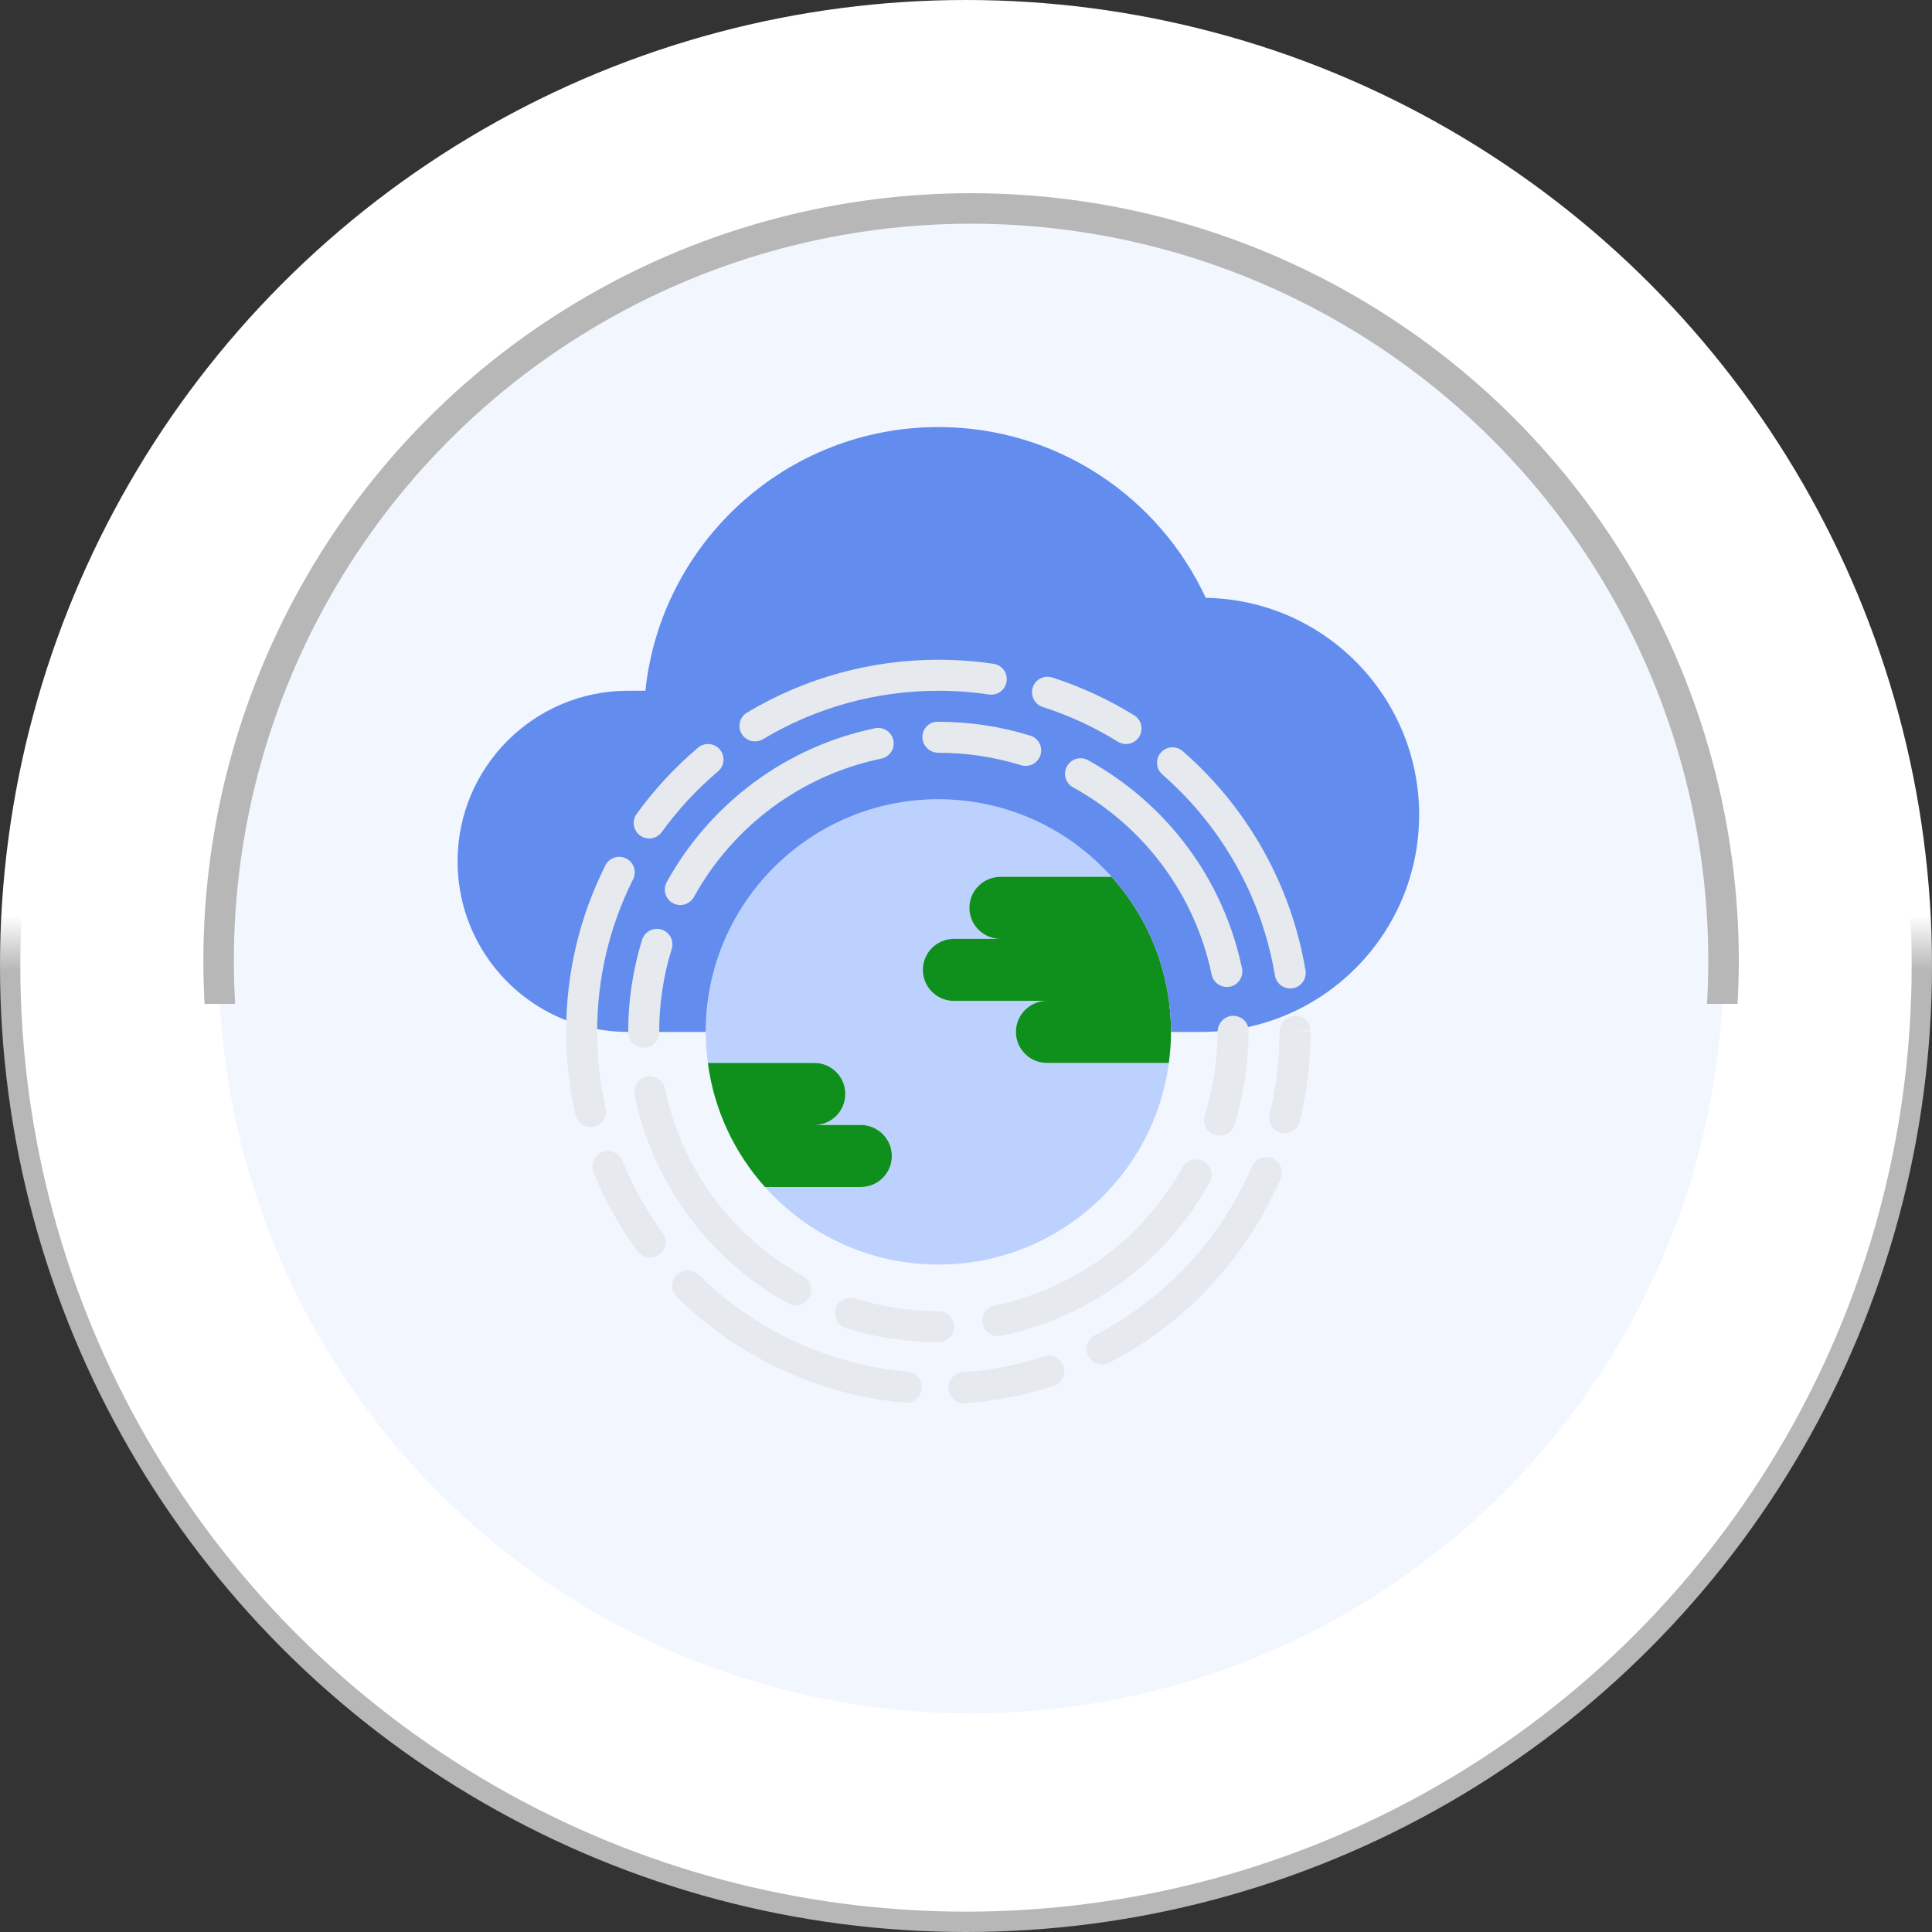 <svg width="190" height="190" viewBox="0 0 190 190" fill="none" xmlns="http://www.w3.org/2000/svg">
<rect x="0" y="0" width="190" height="190" fill="#333333" stroke="none"/>
<circle cx="95" cy="95" r="94" fill="white" stroke="url(#paint0_linear_2300_9864)" stroke-width="2"/>
<circle cx="95.5" cy="94.5" r="74" fill="#F2F6FE" stroke="url(#paint1_linear_2300_9864)" stroke-width="3"/>
<path d="M84.656 110.635H80.08C81.773 110.635 83.13 109.278 83.13 107.585C83.13 105.907 81.773 104.534 80.08 104.534H69.678L69.617 104.549C69.48 103.543 69.404 102.521 69.404 101.484C69.404 88.855 79.653 78.606 92.282 78.606C99.054 78.606 105.139 81.549 109.318 86.231H98.383C96.705 86.231 95.332 87.604 95.332 89.282C95.332 90.96 96.705 92.332 98.383 92.332H93.807C92.114 92.332 90.757 93.705 90.757 95.383C90.757 97.061 92.114 98.433 93.807 98.433H102.958C101.265 98.433 99.908 99.806 99.908 101.484C99.908 103.161 101.265 104.534 102.958 104.534H114.946C113.465 115.729 103.872 124.362 92.282 124.362C85.51 124.362 79.424 121.418 75.23 116.736H84.656C86.333 116.736 87.706 115.378 87.706 113.685C87.706 112.009 86.333 110.635 84.656 110.635Z" fill="#BDD1FF"/>
<path d="M84.656 110.634C86.333 110.634 87.706 112.007 87.706 113.684C87.706 115.377 86.333 116.735 84.656 116.735H75.23C72.256 113.41 70.227 109.2 69.615 104.548L69.677 104.533H80.08C81.773 104.533 83.13 105.906 83.13 107.584C83.13 109.277 81.773 110.634 80.08 110.634H84.656Z" fill="#0F8F1C"/>
<path d="M109.318 86.231C112.948 90.272 115.16 95.626 115.16 101.483C115.16 102.52 115.084 103.542 114.946 104.533H102.958C101.265 104.533 99.908 103.16 99.908 101.483C99.908 99.805 101.265 98.432 102.958 98.432H93.807C92.114 98.432 90.757 97.059 90.757 95.382C90.757 93.704 92.114 92.331 93.807 92.331H98.383C96.705 92.331 95.332 90.959 95.332 89.281C95.332 87.603 96.705 86.231 98.383 86.231H109.318Z" fill="#0F8F1C"/>
<path d="M118.576 58.793C113.985 48.879 103.934 42 92.282 42C77.319 42 64.996 53.363 63.47 67.929H63.455H61.777C52.504 67.929 45 75.448 45 84.706C45 92.393 50.155 98.875 57.217 100.858C58.666 101.271 60.191 101.483 61.777 101.483H63.303H69.403C69.403 88.855 79.653 78.605 92.282 78.605C99.054 78.605 105.139 81.549 109.318 86.231C112.948 90.273 115.16 95.626 115.16 101.483H118.21C119.247 101.483 120.269 101.407 121.261 101.27C123.396 100.965 125.425 100.339 127.301 99.455C134.545 96.038 139.563 88.671 139.563 80.13C139.563 68.463 130.198 58.991 118.576 58.793Z" fill="#628CEE"/>
<path d="M92.282 131.989C89.18 131.989 86.118 131.524 83.182 130.61C82.379 130.359 81.93 129.503 82.18 128.699C82.432 127.897 83.283 127.453 84.091 127.697C86.722 128.518 89.463 128.937 92.247 128.939C92.27 128.937 92.291 128.937 92.312 128.937C93.154 128.937 93.836 129.619 93.836 130.462C93.836 131.281 93.189 131.951 92.378 131.986C92.344 131.987 92.314 131.989 92.282 131.989ZM98.139 131.399C97.43 131.399 96.793 130.902 96.645 130.18C96.476 129.355 97.007 128.55 97.832 128.379C105.666 126.771 112.395 121.822 116.295 114.803C116.705 114.068 117.632 113.799 118.368 114.21C119.104 114.62 119.37 115.547 118.961 116.282C114.628 124.082 107.15 129.581 98.445 131.367C98.343 131.388 98.239 131.399 98.139 131.399ZM78.248 128.373C77.998 128.373 77.745 128.312 77.512 128.182C69.709 123.857 64.203 116.386 62.409 107.683C62.24 106.858 62.769 106.051 63.594 105.88C64.43 105.716 65.226 106.242 65.397 107.065C67.012 114.897 71.968 121.621 78.99 125.513C79.726 125.922 79.993 126.851 79.586 127.586C79.305 128.091 78.784 128.373 78.248 128.373ZM119.942 111.682C119.791 111.682 119.638 111.659 119.486 111.612C118.682 111.36 118.235 110.503 118.487 109.701C119.316 107.055 119.736 104.29 119.736 101.485C119.736 100.641 120.417 99.9 121.259 99.9C122.103 99.9 122.785 100.522 122.785 101.366H121.259L122.785 101.428C122.786 104.599 122.318 107.671 121.397 110.612C121.192 111.264 120.591 111.682 119.942 111.682ZM63.303 103.039C62.459 103.039 61.778 102.386 61.778 101.544V101.486C61.778 98.395 62.24 95.344 63.147 92.419C63.397 91.617 64.251 91.167 65.057 91.415C65.861 91.665 66.311 92.521 66.06 93.325C65.243 95.954 64.828 98.701 64.828 101.485C64.828 102.328 64.146 103.039 63.303 103.039ZM120.651 97.065C119.943 97.065 119.309 96.57 119.159 95.851C117.526 88.022 112.557 81.309 105.525 77.429C104.789 77.022 104.52 76.094 104.926 75.358C105.333 74.623 106.259 74.351 106.999 74.758C114.808 79.067 120.329 86.528 122.144 95.228C122.316 96.052 121.789 96.86 120.964 97.033C120.858 97.054 120.753 97.065 120.651 97.065ZM66.904 89.005C66.654 89.005 66.4 88.944 66.167 88.815C65.432 88.408 65.164 87.479 65.571 86.744C69.887 78.936 77.355 73.424 86.056 71.618C86.872 71.443 87.686 71.975 87.86 72.802C88.031 73.625 87.502 74.432 86.677 74.604C78.848 76.229 72.128 81.19 68.241 88.218C67.962 88.72 67.442 89.005 66.904 89.005ZM100.87 75.324C100.721 75.324 100.57 75.303 100.419 75.256C97.793 74.443 95.055 74.031 92.282 74.031C91.438 74.031 90.712 73.349 90.712 72.506C90.712 71.662 91.352 70.981 92.195 70.981H92.282C95.361 70.981 98.403 71.44 101.322 72.343C102.126 72.591 102.576 73.445 102.327 74.249C102.124 74.905 101.522 75.324 100.87 75.324Z" fill="#E6E9ED"/>
<path d="M94.798 138.001C94.004 138.001 93.336 137.388 93.279 136.584C93.22 135.742 93.851 135.015 94.692 134.955C97.415 134.762 100.103 134.237 102.678 133.398C103.474 133.137 104.338 133.575 104.601 134.377C104.862 135.178 104.424 136.04 103.622 136.301C100.811 137.216 97.878 137.788 94.908 137.997C94.871 138 94.835 138.001 94.798 138.001ZM89.123 137.951C89.079 137.951 89.031 137.949 88.986 137.945C80.563 137.193 72.6 133.497 66.565 127.54C65.964 126.946 65.96 125.982 66.55 125.383C67.145 124.782 68.109 124.778 68.706 125.368C74.24 130.831 81.538 134.219 89.257 134.906C90.096 134.981 90.715 135.722 90.641 136.561C90.569 137.353 89.904 137.951 89.123 137.951ZM108.391 134.185C107.839 134.185 107.307 133.885 107.035 133.361C106.648 132.613 106.939 131.691 107.688 131.305C114.585 127.735 120.07 121.845 123.129 114.716C123.463 113.941 124.358 113.582 125.132 113.916C125.907 114.249 126.263 115.146 125.931 115.919C122.594 123.695 116.613 130.122 109.09 134.013C108.865 134.13 108.626 134.185 108.391 134.185ZM63.931 123.678C63.46 123.678 62.996 123.46 62.697 123.053C60.946 120.652 59.489 118.045 58.372 115.303C58.053 114.522 58.428 113.631 59.207 113.314C59.985 112.994 60.877 113.369 61.196 114.15C62.223 116.663 63.556 119.053 65.162 121.253C65.659 121.933 65.51 122.888 64.829 123.383C64.558 123.583 64.242 123.678 63.931 123.678ZM126.34 111.455C126.218 111.455 126.096 111.44 125.972 111.411C125.155 111.208 124.656 110.381 124.859 109.564C125.507 106.937 125.836 104.219 125.836 101.484C125.836 100.641 126.518 99.888 127.36 99.888C128.203 99.888 128.885 100.498 128.885 101.341H127.36L128.885 101.437C128.887 104.465 128.528 107.431 127.819 110.297C127.648 110.991 127.024 111.455 126.34 111.455ZM58.076 110.837C57.38 110.837 56.752 110.358 56.59 109.65C55.983 106.989 55.676 104.242 55.676 101.484C55.676 95.73 56.976 90.218 59.534 85.105C59.912 84.353 60.827 84.045 61.581 84.425C62.334 84.802 62.639 85.718 62.262 86.472C59.917 91.157 58.727 96.207 58.727 101.484C58.727 104.013 59.009 106.533 59.564 108.973C59.752 109.794 59.238 110.611 58.416 110.797C58.303 110.825 58.187 110.837 58.076 110.837ZM126.883 97.209C126.151 97.209 125.504 96.68 125.38 95.934C124.111 88.299 120.179 81.28 114.309 76.167C113.673 75.615 113.606 74.651 114.159 74.017C114.713 73.381 115.678 73.317 116.31 73.867C122.714 79.442 127.005 87.102 128.388 95.434C128.527 96.265 127.966 97.051 127.134 97.188C127.049 97.203 126.965 97.209 126.883 97.209ZM63.844 82.459C63.534 82.459 63.222 82.364 62.952 82.171C62.27 81.677 62.116 80.723 62.609 80.041C64.35 77.638 66.38 75.446 68.645 73.532C69.289 72.987 70.251 73.07 70.794 73.71C71.337 74.354 71.258 75.316 70.615 75.861C68.539 77.615 66.676 79.624 65.081 81.828C64.784 82.239 64.317 82.459 63.844 82.459ZM110.738 73.17C110.464 73.17 110.188 73.096 109.938 72.942C107.621 71.508 105.136 70.359 102.549 69.53C101.749 69.272 101.306 68.415 101.564 67.611C101.82 66.81 102.678 66.368 103.483 66.626C106.306 67.532 109.018 68.784 111.544 70.35C112.26 70.794 112.48 71.732 112.036 72.451C111.748 72.914 111.249 73.17 110.738 73.17ZM74.248 72.914C73.729 72.914 73.224 72.649 72.939 72.173C72.506 71.451 72.739 70.513 73.462 70.082C79.128 66.681 85.635 64.881 92.283 64.881C94.101 64.881 95.928 65.015 97.71 65.281C98.543 65.406 99.118 66.18 98.994 67.015C98.871 67.847 98.094 68.424 97.26 68.299C95.628 68.055 93.953 67.933 92.283 67.933C86.19 67.933 80.225 69.582 75.031 72.699C74.784 72.843 74.514 72.914 74.248 72.914Z" fill="#E6E9ED"/>
<defs>
<linearGradient id="paint0_linear_2300_9864" x1="95" y1="0" x2="95" y2="190" gradientUnits="userSpaceOnUse">
<stop offset="0.474" stop-color="white"/>
<stop offset="0.502" stop-color="#B7B7B7"/>
<stop offset="0.507" stop-color="#B7B7B7"/>
</linearGradient>
<linearGradient id="paint1_linear_2300_9864" x1="95.5" y1="19" x2="95.5" y2="170" gradientUnits="userSpaceOnUse">
<stop offset="0.528" stop-color="#B7B7B7"/>
<stop offset="0.528" stop-color="white" stop-opacity="0"/>
</linearGradient>
</defs>
</svg>
